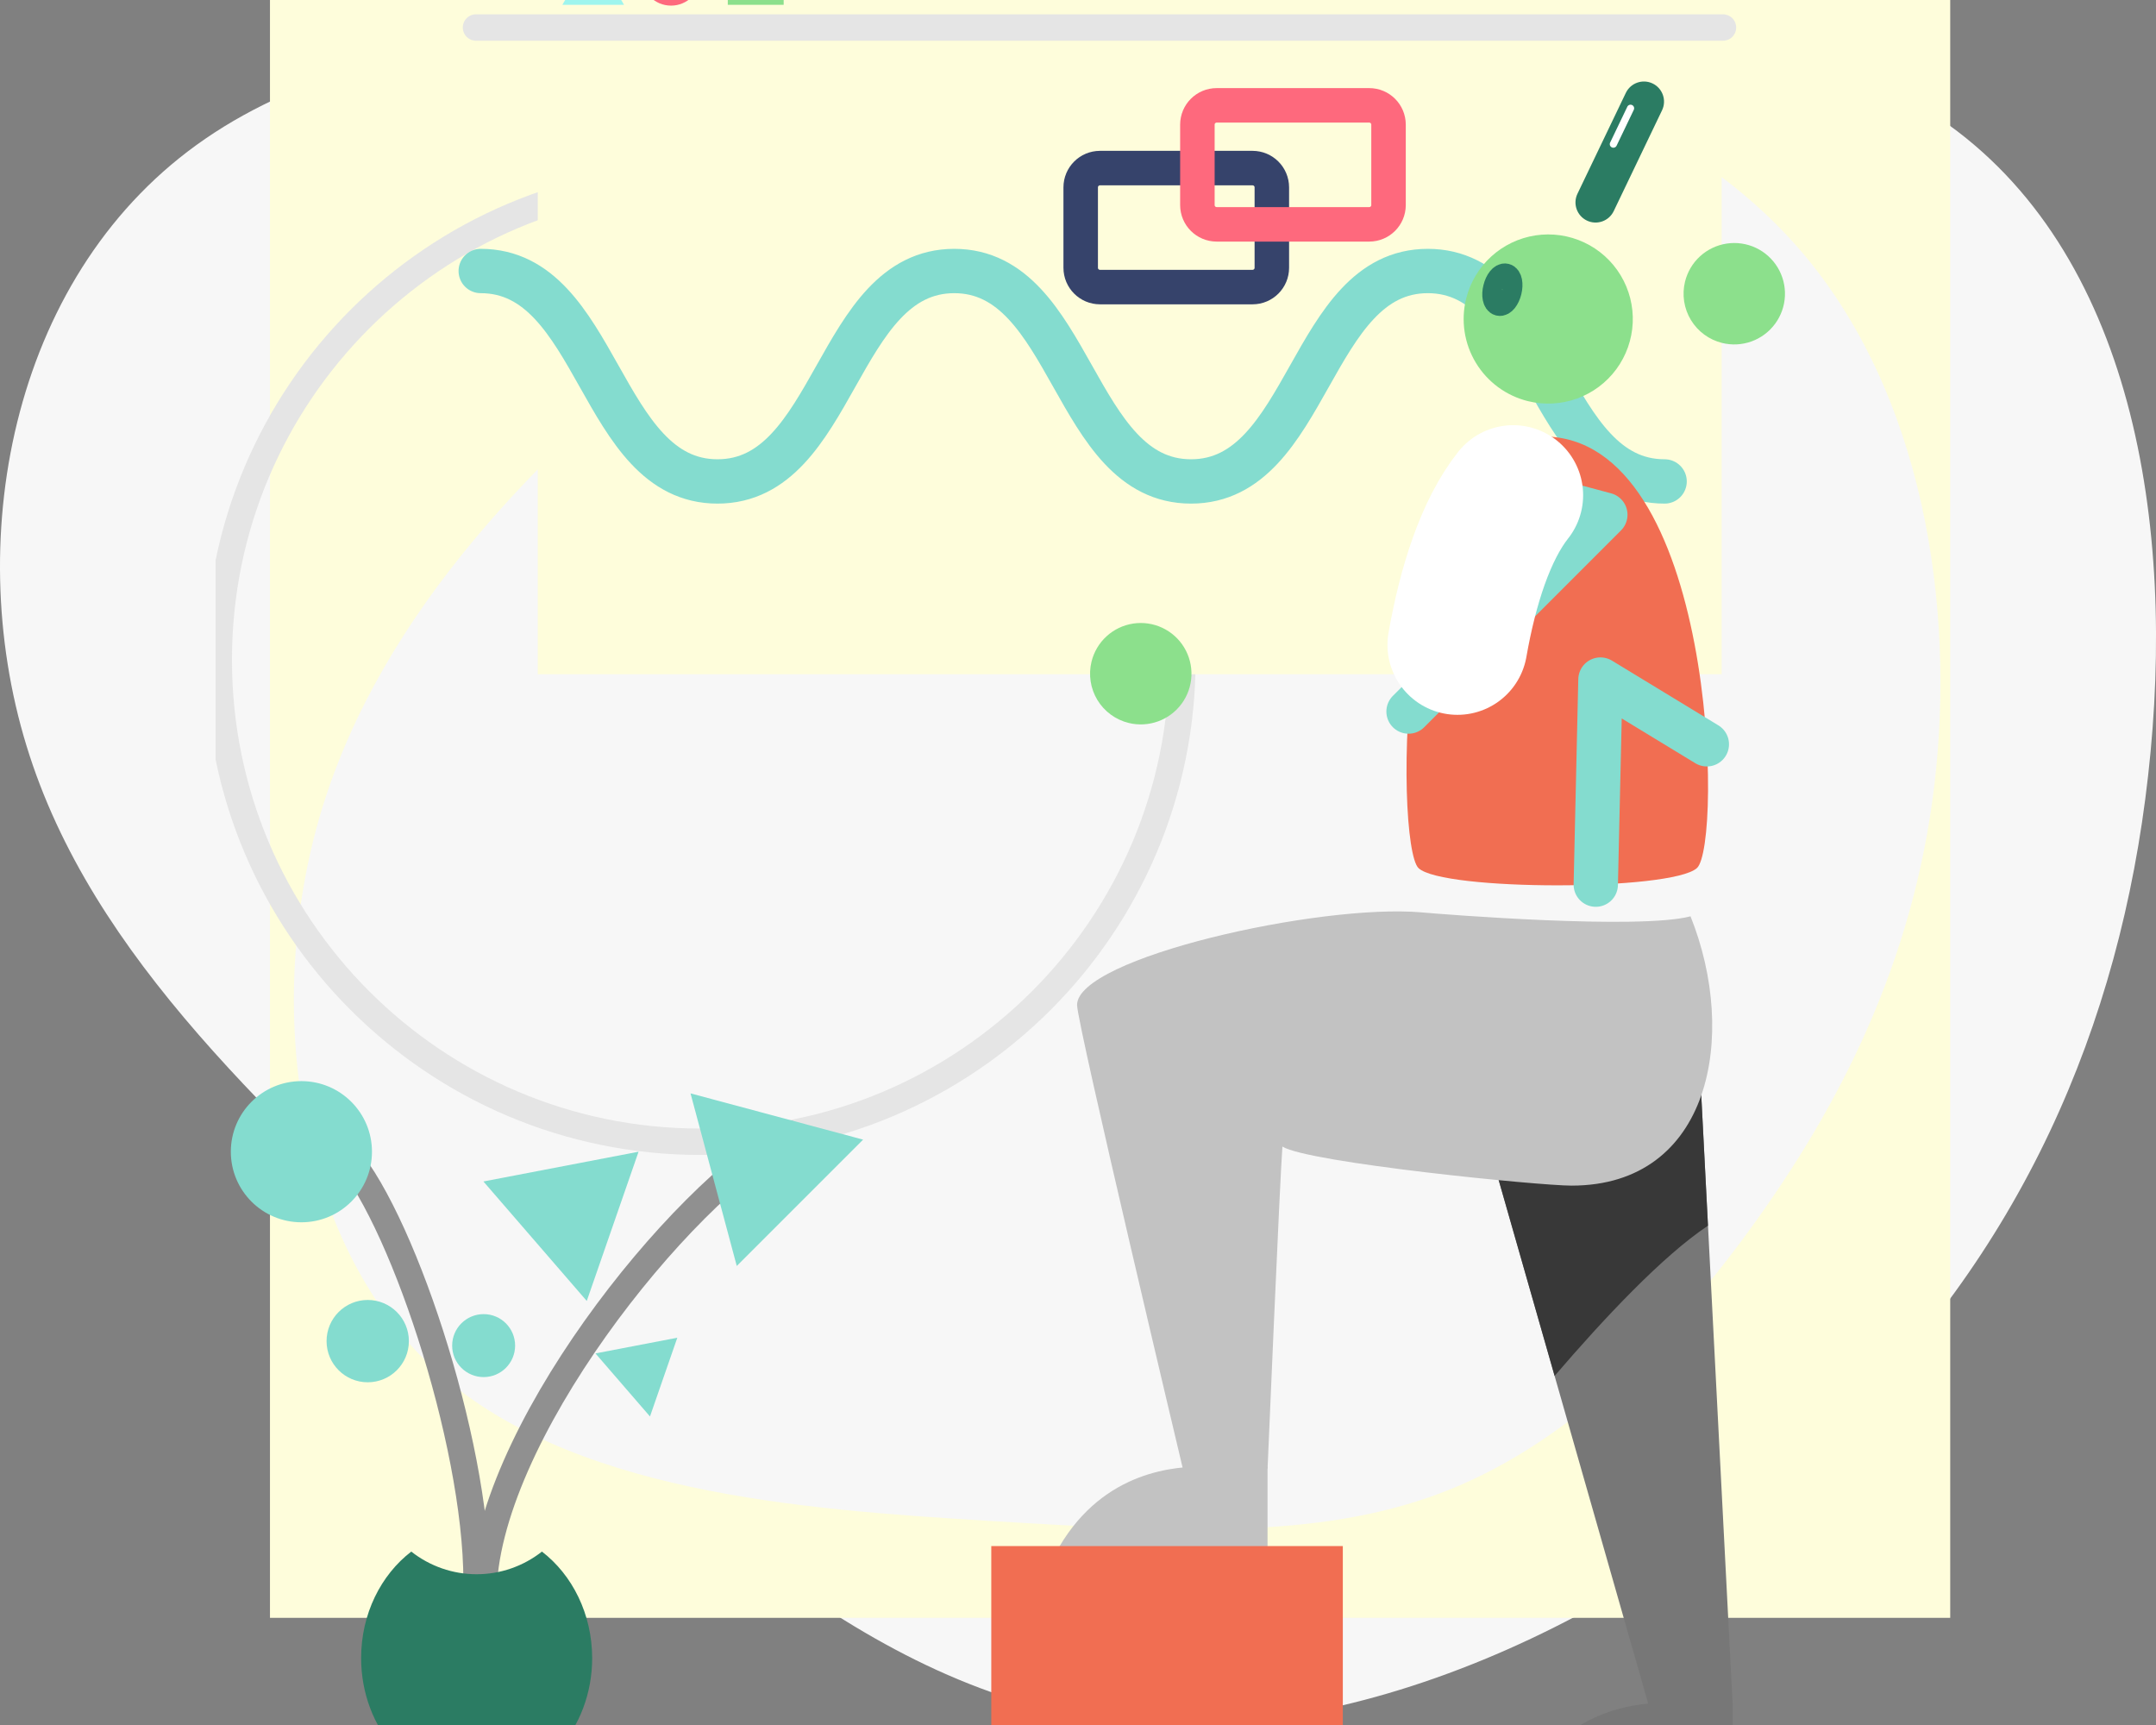<?xml version="1.0" encoding="UTF-8"?> <svg xmlns="http://www.w3.org/2000/svg" width="250" height="200" viewBox="0 0 250 200" fill="none"><rect x="0" y="0" width="250" height="200" fill="#808080" stroke="none"/> <g clip-path="url(#clip0_728_74)"> <path d="M224.938 13.759C247.323 29.009 252.385 60.753 249.088 89.902C245.83 119.054 234.245 145.551 211.86 166.619C189.4 187.735 156.167 203.367 127.796 199.374C99.497 195.432 76.207 171.862 54.002 150.746C31.737 129.68 10.62 111.111 3.078 86.485C-4.464 61.907 1.63 31.269 23.835 16.07C46.038 0.822 84.474 0.956 123.573 0.387C162.672 -0.181 202.493 -1.433 224.938 13.759Z" fill="#F7F7F7"></path> <path d="M226.139 0H31.305V187.575H226.139V0Z" fill="#FEFDDB"></path> <path d="M128.722 137.152C167.211 137.152 198.413 112.279 198.413 81.596C198.413 50.914 167.211 26.041 128.722 26.041C90.233 26.041 59.031 50.914 59.031 81.596C59.031 112.279 90.233 137.152 128.722 137.152Z" fill="white" stroke="#C2C2C2" stroke-width="3" stroke-miterlimit="10"></path> <path d="M129.015 65.469C139.633 65.469 148.24 58.608 148.24 50.143C148.24 41.679 139.633 34.817 129.015 34.817C118.397 34.817 109.789 41.679 109.789 50.143C109.789 58.608 118.397 65.469 129.015 65.469Z" fill="#8CE08C"></path> <path d="M128.328 47.166C128.097 45.596 127.171 44.389 126.254 44.473C125.337 44.557 124.776 45.907 125.004 47.472C125.232 49.037 126.161 50.251 127.078 50.165C127.995 50.079 128.556 48.745 128.328 47.166Z" stroke="#2B7C63" stroke-width="3.65" stroke-linecap="round" stroke-linejoin="round"></path> <path d="M62.484 153.998H194.972" stroke="#9EF5EE" stroke-width="7" stroke-linecap="round" stroke-linejoin="round"></path> <path d="M98.016 170.724H159.428" stroke="#9EF5EE" stroke-width="7" stroke-linecap="round" stroke-linejoin="round"></path> <path d="M125.823 70.86C98.783 70.86 90.126 103.049 88.688 127.07C99.9 133.342 113.183 136.842 126.875 137.132C140.568 137.422 154.065 134.49 165.68 128.702C163.828 104.502 154.398 70.858 125.823 70.86Z" fill="#FE697D"></path> <path d="M122.607 136.941C121.601 134.999 121.148 132.903 121.28 130.804C121.413 128.706 122.127 126.656 123.371 124.804C124.616 122.952 126.361 121.342 128.479 120.092C130.597 118.841 133.037 117.981 135.623 117.572C138.209 117.163 140.876 117.216 143.433 117.727C145.989 118.239 148.372 119.196 150.41 120.529C152.447 121.862 154.088 123.539 155.215 125.439C156.342 127.338 156.927 129.414 156.928 131.515C156.928 131.818 156.928 132.122 156.892 132.423" stroke="#9EF5EE" stroke-width="5.14" stroke-linecap="round" stroke-linejoin="round"></path> <path d="M92.195 104.483C96.281 104.542 100.217 105.718 103.345 107.814C106.474 109.909 108.604 112.798 109.381 115.996C110.157 119.194 109.533 122.508 107.611 125.383C105.69 128.258 102.589 130.519 98.826 131.79" stroke="#9EF5EE" stroke-width="5.14" stroke-linecap="round" stroke-linejoin="round"></path> <path d="M135.566 111.235C145.415 111.235 153.398 104.871 153.398 97.02C153.398 89.169 145.415 82.805 135.566 82.805C125.718 82.805 117.734 89.169 117.734 97.02C117.734 104.871 125.718 111.235 135.566 111.235Z" stroke="#9EF5EE" stroke-width="5.14" stroke-linecap="round" stroke-linejoin="round"></path> <path d="M120.062 71.383C119.673 74.926 117.633 78.223 114.344 80.626C111.055 83.028 106.757 84.361 102.296 84.361C101.871 84.361 101.448 84.349 101.031 84.327" stroke="#9EF5EE" stroke-width="5.14" stroke-linecap="round" stroke-linejoin="round"></path> <path d="M100.797 113.195C102.466 105.661 104.993 98.277 108.677 92.079" stroke="white" stroke-width="16.23" stroke-linecap="round" stroke-linejoin="round"></path> <path d="M128.722 137.152C167.211 137.152 198.413 112.279 198.413 81.596C198.413 50.914 167.211 26.041 128.722 26.041C90.233 26.041 59.031 50.914 59.031 81.596C59.031 112.279 90.233 137.152 128.722 137.152Z" stroke="#C2C2C2" stroke-width="3" stroke-miterlimit="10"></path> <path fill-rule="evenodd" clip-rule="evenodd" d="M78.164 128.141C78.165 126.358 78.828 124.616 80.071 123.134C81.314 121.652 83.08 120.497 85.146 119.816C87.212 119.134 89.485 118.956 91.678 119.304C93.871 119.652 95.885 120.51 97.466 121.771C99.047 123.031 100.124 124.637 100.56 126.386C100.996 128.134 100.772 129.946 99.916 131.593C99.06 133.24 97.611 134.647 95.752 135.638C93.892 136.628 91.707 137.156 89.471 137.156C87.985 137.156 86.515 136.923 85.143 136.47C83.771 136.017 82.525 135.353 81.475 134.516C80.425 133.678 79.592 132.685 79.024 131.591C78.456 130.497 78.164 129.325 78.164 128.141V128.141Z" fill="#8CE08C"></path> <path fill-rule="evenodd" clip-rule="evenodd" d="M173.484 51.678C173.485 49.895 174.149 48.153 175.391 46.671C176.634 45.189 178.4 44.034 180.466 43.352C182.532 42.67 184.805 42.492 186.998 42.84C189.191 43.188 191.206 44.047 192.787 45.307C194.368 46.568 195.444 48.174 195.88 49.922C196.316 51.671 196.092 53.483 195.236 55.13C194.38 56.776 192.931 58.184 191.072 59.174C189.213 60.164 187.027 60.693 184.791 60.693C183.306 60.693 181.835 60.46 180.463 60.007C179.091 59.554 177.845 58.889 176.795 58.052C175.745 57.215 174.912 56.221 174.344 55.127C173.776 54.034 173.484 52.861 173.484 51.678V51.678Z" fill="#8CE08C"></path> <path d="M112.827 36.017C119.468 36.017 124.85 31.726 124.85 26.433C124.85 21.139 119.468 16.848 112.827 16.848C106.187 16.848 100.805 21.139 100.805 26.433C100.805 31.726 106.187 36.017 112.827 36.017Z" fill="#2B7C63"></path> <g clip-path="url(#clip1_728_74)"> <path d="M208.654 28.902C223.006 45.469 226.764 70.255 224.303 90.994C221.842 111.69 213.204 128.382 202.98 142.444C192.798 156.464 181.031 167.857 166.928 173.156C152.824 178.454 136.381 177.662 114.6 176.327C92.818 174.993 65.738 173.077 50.12 158.509C34.524 143.894 30.393 116.656 37.32 93.831C44.288 71.006 62.319 52.561 81.97 36.913C101.621 21.264 122.905 8.371 146.062 6.113C169.222 3.908 194.259 12.294 208.654 28.902Z" fill="#F7F7F7"></path> <path d="M25.367 76.508C25.367 45.651 50.381 20.635 81.238 20.635C112.095 20.635 137.108 45.651 137.108 76.508C137.108 107.365 112.095 132.379 81.238 132.379C50.381 132.379 25.367 107.363 25.367 76.508Z" stroke="#E5E5E5" stroke-width="3.06" stroke-linecap="round" stroke-linejoin="round"></path> <path d="M55.261 183.303C55.261 167.003 46.286 140.172 39.562 133.309" stroke="#909090" stroke-width="3.06" stroke-linecap="round" stroke-linejoin="round"></path> <path d="M56.055 185.001C56.055 166.821 78.836 138.421 91.533 131.455" stroke="#909090" stroke-width="3.06" stroke-linecap="round" stroke-linejoin="round"></path> <path d="M199.638 -8H62.359V78.171H199.638V-8Z" fill="#FEFDDB"></path> <path d="M55.742 31.421C69.47 31.421 69.47 55.819 83.198 55.819C96.926 55.819 96.923 31.421 110.651 31.421C124.379 31.421 124.379 55.819 138.107 55.819C151.835 55.819 151.835 31.421 165.563 31.421C179.291 31.421 179.293 55.819 193.021 55.819" stroke="#84DCCF" stroke-width="5.14" stroke-linecap="round" stroke-linejoin="round"></path> <path d="M68.785 -5.632L65.211 0.559H72.358L68.785 -5.632Z" fill="#9EF5EE"></path> <path d="M77.811 0.652C79.704 0.652 81.238 -0.883 81.238 -2.776C81.238 -4.669 79.704 -6.204 77.811 -6.204C75.918 -6.204 74.383 -4.669 74.383 -2.776C74.383 -0.883 75.918 0.652 77.811 0.652Z" fill="#FE697D"></path> <path d="M90.871 -5.921H84.391V0.559H90.871V-5.921Z" fill="#8CE08C"></path> <path d="M55.195 3.19H199.789" stroke="#E5E5E5" stroke-width="3.06" stroke-linecap="round" stroke-linejoin="round"></path> <path d="M196.321 108.556L200.899 197.396L191.245 197.966L171.484 128.781L196.321 108.556Z" fill="#777777"></path> <path d="M193.667 197.396C190.318 197.396 181.994 197.813 176.758 206.699H200.901V197.396H193.667Z" fill="#777777"></path> <path d="M198.05 142.107L196.321 108.556L171.484 128.781L180.266 159.526C185.935 152.917 192.745 145.647 198.05 142.107Z" fill="#383838"></path> <path fill-rule="evenodd" clip-rule="evenodd" d="M170.003 34.643C170.467 32.759 171.479 31.055 172.911 29.747C174.343 28.439 176.131 27.584 178.048 27.292C179.966 27 181.927 27.283 183.684 28.105C185.441 28.927 186.915 30.252 187.918 31.912C188.922 33.572 189.411 35.493 189.323 37.43C189.236 39.368 188.575 41.236 187.426 42.799C186.276 44.362 184.689 45.548 182.865 46.209C181.041 46.869 179.063 46.974 177.179 46.51C174.654 45.887 172.48 44.288 171.134 42.062C169.788 39.837 169.381 37.168 170.003 34.643V34.643Z" fill="#8CE08C"></path> <path fill-rule="evenodd" clip-rule="evenodd" d="M195.389 32.65C195.667 31.521 196.273 30.499 197.131 29.715C197.99 28.93 199.061 28.418 200.211 28.242C201.36 28.067 202.536 28.236 203.589 28.729C204.643 29.221 205.526 30.015 206.128 31.01C206.731 32.005 207.024 33.156 206.972 34.318C206.92 35.479 206.525 36.599 205.836 37.536C205.147 38.473 204.196 39.185 203.103 39.582C202.01 39.978 200.824 40.042 199.695 39.764C198.945 39.58 198.239 39.249 197.616 38.792C196.994 38.335 196.468 37.759 196.068 37.099C195.668 36.438 195.403 35.705 195.286 34.942C195.17 34.179 195.204 33.4 195.389 32.65Z" fill="#8CE08C"></path> <path fill-rule="evenodd" clip-rule="evenodd" d="M126.569 76.709C126.846 75.58 127.452 74.558 128.31 73.773C129.168 72.988 130.24 72.475 131.389 72.299C132.539 72.123 133.715 72.292 134.768 72.785C135.822 73.277 136.706 74.071 137.308 75.066C137.91 76.061 138.204 77.212 138.152 78.374C138.1 79.535 137.705 80.656 137.016 81.593C136.328 82.53 135.376 83.242 134.283 83.638C133.19 84.035 132.004 84.098 130.874 83.82C130.124 83.636 129.418 83.306 128.796 82.849C128.174 82.392 127.648 81.817 127.248 81.157C126.848 80.496 126.582 79.764 126.466 79.001C126.349 78.237 126.384 77.459 126.569 76.709V76.709Z" fill="#8CE08C"></path> <path d="M173.517 33.418C173.718 32.595 174.192 32.004 174.575 32.098C174.957 32.191 175.106 32.935 174.902 33.758C174.699 34.581 174.228 35.169 173.845 35.076C173.462 34.982 173.304 34.238 173.517 33.418Z" stroke="#2B7C63" stroke-width="3.09" stroke-linecap="round" stroke-linejoin="round"></path> <path d="M182.915 22.465C182.359 23.625 182.848 25.017 184.009 25.573C185.169 26.13 186.56 25.64 187.117 24.48L192.724 12.787C193.28 11.627 192.791 10.236 191.63 9.679C190.47 9.123 189.079 9.612 188.522 10.773L182.915 22.465Z" fill="#2B7C63"></path> <path d="M186.703 16.531C186.603 16.738 186.691 16.987 186.898 17.086C187.105 17.186 187.354 17.098 187.453 16.891L189.447 12.735C189.546 12.527 189.458 12.279 189.251 12.18C189.044 12.08 188.795 12.168 188.696 12.375L186.703 16.531Z" fill="white"></path> <path d="M139.745 170.02C136.396 170.02 128.072 170.436 122.836 179.322H146.979V170.02H139.745Z" fill="#C2C2C2"></path> <path d="M155.708 179.255H114.945V205.927H155.708V179.255Z" fill="#F16E52"></path> <path d="M178.928 50.605C198.966 50.605 199.758 97.988 196.763 100.651C193.768 103.313 167.281 103.313 164.485 100.651C161.689 97.988 161.598 50.605 178.928 50.605Z" fill="#F16E52"></path> <path fill-rule="evenodd" clip-rule="evenodd" d="M164.816 105.782C167.466 106.021 190.097 107.808 196.025 106.239C201.567 120.062 198.379 137.464 182.216 137.464C178.467 137.464 151.744 134.814 148.703 132.938C148.399 136.89 146.981 170.28 146.981 170.28H137.159C137.159 170.28 124.891 118.701 124.891 116.522C124.891 111.051 153.011 104.753 164.816 105.782Z" fill="#C2C2C2"></path> <path d="M145.24 19.489H127.549C126.314 19.489 125.312 20.491 125.312 21.726V31.047C125.312 32.283 126.314 33.284 127.549 33.284H145.24C146.476 33.284 147.477 32.283 147.477 31.047V21.726C147.477 20.491 146.476 19.489 145.24 19.489Z" stroke="#36436B" stroke-width="4" stroke-linecap="round" stroke-linejoin="round"></path> <path d="M158.772 12.215H141.08C139.845 12.215 138.844 13.216 138.844 14.452V23.773C138.844 25.009 139.845 26.01 141.08 26.01H158.772C160.007 26.01 161.008 25.009 161.008 23.773V14.452C161.008 13.216 160.007 12.215 158.772 12.215Z" stroke="#FE697D" stroke-width="4" stroke-miterlimit="10"></path> <path d="M62.841 179.894C60.683 181.595 58.014 182.521 55.266 182.521C52.517 182.521 49.849 181.595 47.69 179.894C44.178 182.592 41.875 187.113 41.875 192.235C41.875 200.501 47.869 207.201 55.27 207.201C62.671 207.201 68.666 200.504 68.666 192.235C68.656 187.113 66.353 182.592 62.841 179.894Z" fill="#2B7C63"></path> <path d="M197.918 86.294L185.58 78.79L185.039 102.567" stroke="#84DCCF" stroke-width="5.14" stroke-linecap="round" stroke-linejoin="round"></path> <path d="M163.328 82.498L186.148 59.68L170.545 55.499" stroke="#84DCCF" stroke-width="5.14" stroke-linecap="round" stroke-linejoin="round"></path> <path d="M169 74.764C170.196 67.945 172.246 61.472 175.458 57.412" stroke="white" stroke-width="16.23" stroke-linecap="round" stroke-linejoin="round"></path> <path d="M34.949 141.715C39.468 141.715 43.132 138.051 43.132 133.532C43.132 129.012 39.468 125.348 34.949 125.348C30.429 125.348 26.766 129.012 26.766 133.532C26.766 138.051 30.429 141.715 34.949 141.715Z" fill="#84DCCF"></path> <path d="M42.639 160.265C45.275 160.265 47.411 158.128 47.411 155.493C47.411 152.857 45.275 150.721 42.639 150.721C40.004 150.721 37.867 152.857 37.867 155.493C37.867 158.128 40.004 160.265 42.639 160.265Z" fill="#84DCCF"></path> <path d="M56.08 159.662C58.096 159.662 59.73 158.028 59.73 156.012C59.73 153.996 58.096 152.362 56.08 152.362C54.064 152.362 52.43 153.996 52.43 156.012C52.43 158.028 54.064 159.662 56.08 159.662Z" fill="#84DCCF"></path> <path d="M80.07 126.769L85.433 146.779L100.082 132.13L80.07 126.769Z" fill="#84DCCF"></path> <path d="M69.047 156.918L75.369 164.229L78.538 155.098L69.047 156.918Z" fill="#84DCCF"></path> <path d="M56.055 136.983L68.039 150.836L74.045 133.532L56.055 136.983Z" fill="#84DCCF"></path> </g> </g> <defs> <clipPath id="clip0_728_74"> <rect width="250" height="200" fill="white"></rect> </clipPath> <clipPath id="clip1_728_74"> <rect width="200" height="215.201" fill="white" transform="translate(25 -8)"></rect> </clipPath> </defs> </svg> 
